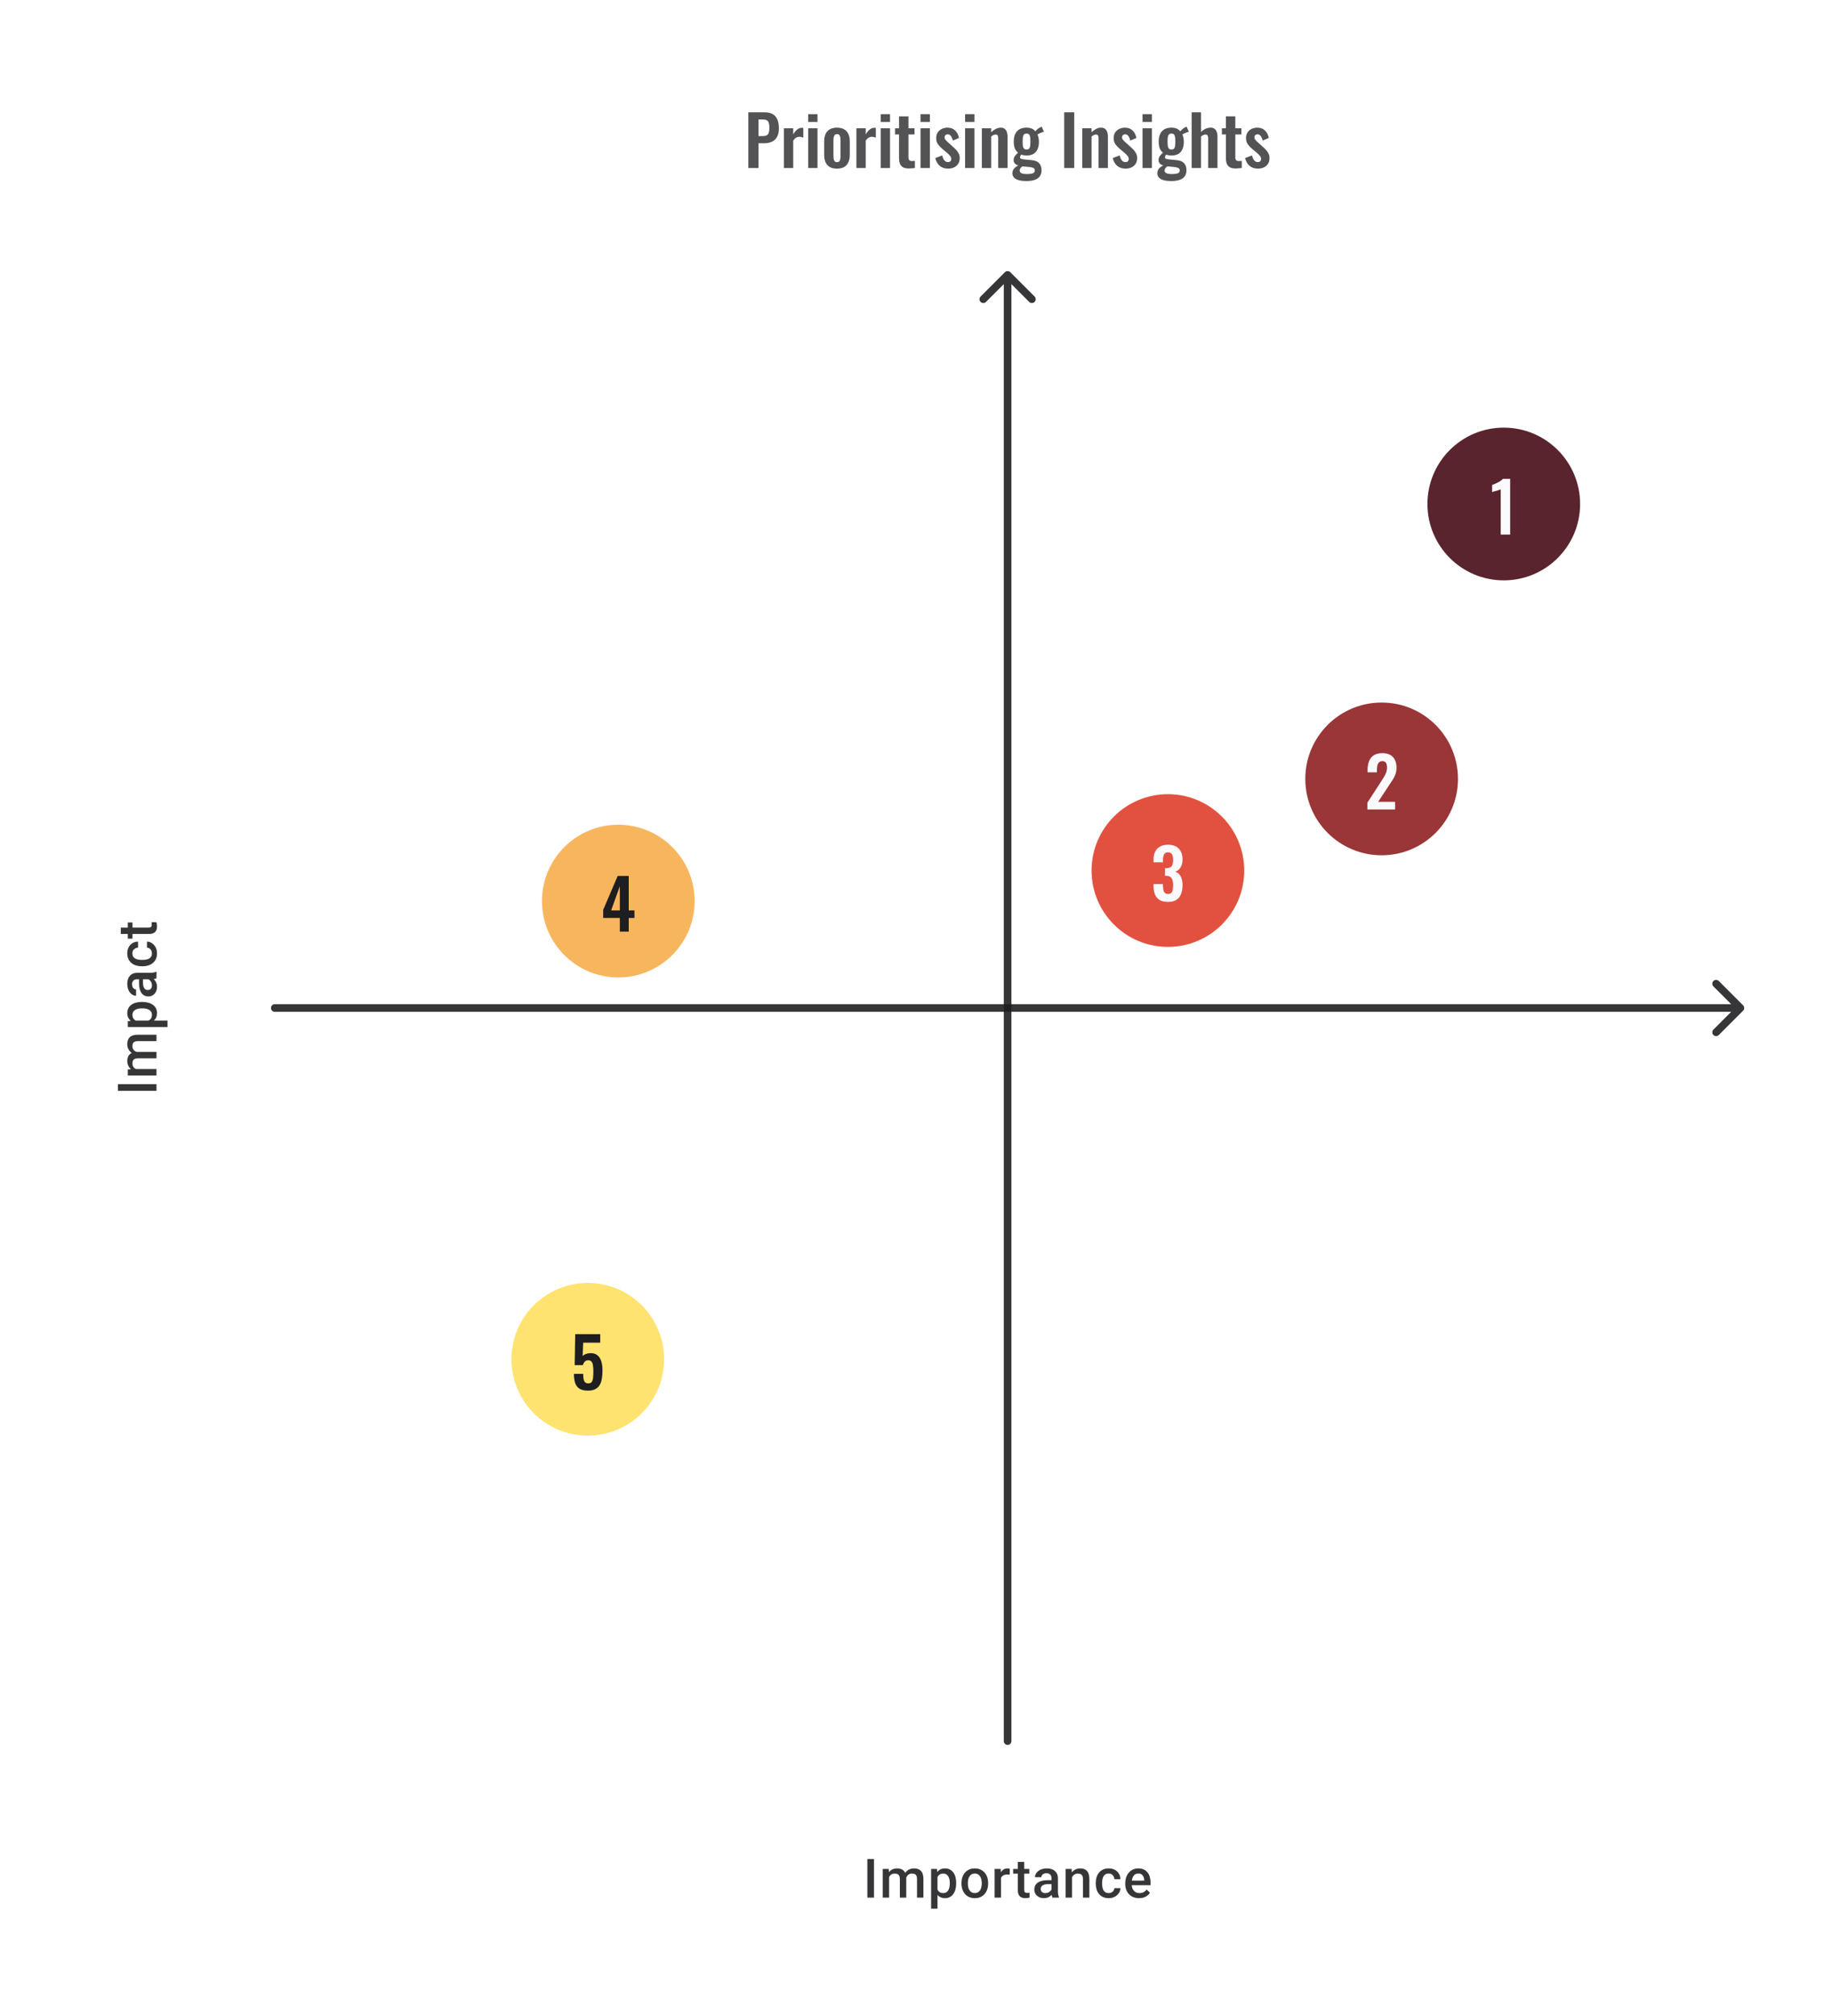 <svg width="480" height="528" viewBox="0 0 480 528" fill="none" xmlns="http://www.w3.org/2000/svg">
<path d="M196.069 44V29.42H200.353C201.229 29.42 201.937 29.582 202.477 29.906C203.029 30.23 203.431 30.704 203.683 31.328C203.947 31.94 204.079 32.684 204.079 33.56C204.079 34.508 203.917 35.276 203.593 35.864C203.269 36.44 202.813 36.86 202.225 37.124C201.649 37.388 200.965 37.52 200.173 37.52H198.733V44H196.069ZM198.733 35.648H199.741C200.221 35.648 200.593 35.582 200.857 35.45C201.133 35.306 201.319 35.084 201.415 34.784C201.523 34.472 201.577 34.058 201.577 33.542C201.577 33.014 201.535 32.588 201.451 32.264C201.379 31.928 201.211 31.682 200.947 31.526C200.695 31.37 200.293 31.292 199.741 31.292H198.733V35.648ZM205.383 44V33.596H207.831V35.198C208.191 34.586 208.551 34.148 208.911 33.884C209.271 33.608 209.667 33.47 210.099 33.47C210.171 33.47 210.231 33.476 210.279 33.488C210.339 33.488 210.405 33.494 210.477 33.506V36.044C210.333 35.984 210.171 35.936 209.991 35.9C209.823 35.852 209.649 35.828 209.469 35.828C209.145 35.828 208.851 35.906 208.587 36.062C208.323 36.218 208.071 36.476 207.831 36.836V44H205.383ZM211.746 44V33.596H214.194V44H211.746ZM211.746 31.94V29.906H214.194V31.94H211.746ZM219.289 44.162C218.533 44.162 217.909 44.024 217.417 43.748C216.925 43.46 216.553 43.046 216.301 42.506C216.061 41.966 215.941 41.312 215.941 40.544V37.052C215.941 36.284 216.061 35.63 216.301 35.09C216.553 34.55 216.925 34.142 217.417 33.866C217.909 33.578 218.533 33.434 219.289 33.434C220.045 33.434 220.669 33.578 221.161 33.866C221.665 34.142 222.037 34.55 222.277 35.09C222.529 35.63 222.655 36.284 222.655 37.052V40.544C222.655 41.312 222.529 41.966 222.277 42.506C222.037 43.046 221.665 43.46 221.161 43.748C220.669 44.024 220.045 44.162 219.289 44.162ZM219.307 42.47C219.583 42.47 219.787 42.392 219.919 42.236C220.051 42.08 220.135 41.87 220.171 41.606C220.207 41.33 220.225 41.03 220.225 40.706V36.89C220.225 36.566 220.207 36.272 220.171 36.008C220.135 35.744 220.051 35.534 219.919 35.378C219.787 35.21 219.583 35.126 219.307 35.126C219.031 35.126 218.827 35.21 218.695 35.378C218.563 35.534 218.473 35.744 218.425 36.008C218.389 36.272 218.371 36.566 218.371 36.89V40.706C218.371 41.03 218.389 41.33 218.425 41.606C218.473 41.87 218.563 42.08 218.695 42.236C218.827 42.392 219.031 42.47 219.307 42.47ZM224.385 44V33.596H226.833V35.198C227.193 34.586 227.553 34.148 227.913 33.884C228.273 33.608 228.669 33.47 229.101 33.47C229.173 33.47 229.233 33.476 229.281 33.488C229.341 33.488 229.407 33.494 229.479 33.506V36.044C229.335 35.984 229.173 35.936 228.993 35.9C228.825 35.852 228.651 35.828 228.471 35.828C228.147 35.828 227.853 35.906 227.589 36.062C227.325 36.218 227.073 36.476 226.833 36.836V44H224.385ZM230.748 44V33.596H233.196V44H230.748ZM230.748 31.94V29.906H233.196V31.94H230.748ZM238.147 44.126C237.487 44.126 236.965 44.018 236.581 43.802C236.209 43.586 235.945 43.274 235.789 42.866C235.633 42.458 235.555 41.972 235.555 41.408V35.216H234.511V33.596H235.555V30.482H238.021V33.596H239.605V35.216H238.021V41.192C238.021 41.552 238.099 41.81 238.255 41.966C238.411 42.11 238.645 42.182 238.957 42.182C239.089 42.182 239.215 42.176 239.335 42.164C239.467 42.152 239.593 42.14 239.713 42.128V44C239.509 44.024 239.269 44.048 238.993 44.072C238.729 44.108 238.447 44.126 238.147 44.126ZM241.19 44V33.596H243.638V44H241.19ZM241.19 31.94V29.906H243.638V31.94H241.19ZM248.408 44.162C247.532 44.162 246.812 43.928 246.248 43.46C245.684 42.992 245.282 42.308 245.042 41.408L246.86 40.706C247.004 41.27 247.196 41.702 247.436 42.002C247.676 42.302 247.988 42.452 248.372 42.452C248.66 42.452 248.876 42.38 249.02 42.236C249.164 42.092 249.236 41.894 249.236 41.642C249.236 41.354 249.146 41.096 248.966 40.868C248.798 40.628 248.504 40.334 248.084 39.986L246.824 38.924C246.368 38.528 245.996 38.126 245.708 37.718C245.432 37.298 245.294 36.776 245.294 36.152C245.294 35.588 245.42 35.108 245.672 34.712C245.936 34.304 246.29 33.992 246.734 33.776C247.19 33.548 247.694 33.434 248.246 33.434C249.086 33.434 249.758 33.686 250.262 34.19C250.778 34.682 251.108 35.33 251.252 36.134L249.65 36.818C249.59 36.53 249.5 36.266 249.38 36.026C249.272 35.774 249.128 35.57 248.948 35.414C248.768 35.258 248.558 35.18 248.318 35.18C248.066 35.18 247.862 35.258 247.706 35.414C247.562 35.57 247.49 35.768 247.49 36.008C247.49 36.212 247.574 36.422 247.742 36.638C247.922 36.854 248.174 37.1 248.498 37.376L249.776 38.528C250.052 38.768 250.316 39.026 250.568 39.302C250.82 39.578 251.03 39.89 251.198 40.238C251.366 40.574 251.45 40.964 251.45 41.408C251.45 42.008 251.312 42.512 251.036 42.92C250.772 43.328 250.406 43.64 249.938 43.856C249.482 44.06 248.972 44.162 248.408 44.162ZM252.862 44V33.596H255.31V44H252.862ZM252.862 31.94V29.906H255.31V31.94H252.862ZM257.254 44V33.596H259.702V34.64C260.074 34.28 260.464 33.992 260.872 33.776C261.292 33.548 261.742 33.434 262.222 33.434C262.654 33.434 262.996 33.542 263.248 33.758C263.5 33.962 263.686 34.238 263.806 34.586C263.926 34.934 263.986 35.312 263.986 35.72V44H261.538V36.206C261.538 35.894 261.49 35.654 261.394 35.486C261.298 35.318 261.112 35.234 260.836 35.234C260.668 35.234 260.482 35.282 260.278 35.378C260.086 35.474 259.894 35.594 259.702 35.738V44H257.254ZM268.84 47.42C268.132 47.42 267.508 47.348 266.968 47.204C266.428 47.06 266.008 46.838 265.708 46.538C265.408 46.238 265.258 45.848 265.258 45.368C265.258 45.044 265.324 44.75 265.456 44.486C265.6 44.234 265.792 44.012 266.032 43.82C266.272 43.628 266.53 43.466 266.806 43.334C266.41 43.226 266.104 43.052 265.888 42.812C265.684 42.572 265.582 42.284 265.582 41.948C265.582 41.54 265.684 41.192 265.888 40.904C266.092 40.616 266.374 40.31 266.734 39.986C266.362 39.686 266.08 39.314 265.888 38.87C265.708 38.414 265.618 37.82 265.618 37.088C265.618 36.296 265.744 35.63 265.996 35.09C266.26 34.538 266.638 34.124 267.13 33.848C267.634 33.572 268.246 33.434 268.966 33.434C269.518 33.434 269.98 33.518 270.352 33.686C270.724 33.842 271.03 34.082 271.27 34.406C271.366 34.262 271.534 34.082 271.774 33.866C272.014 33.65 272.29 33.47 272.602 33.326L272.926 33.182L273.52 34.496C273.388 34.532 273.208 34.592 272.98 34.676C272.764 34.76 272.548 34.85 272.332 34.946C272.116 35.042 271.948 35.126 271.828 35.198C271.936 35.438 272.026 35.738 272.098 36.098C272.17 36.458 272.206 36.8 272.206 37.124C272.206 37.856 272.092 38.492 271.864 39.032C271.636 39.572 271.282 39.992 270.802 40.292C270.334 40.58 269.722 40.724 268.966 40.724C268.714 40.724 268.468 40.706 268.228 40.67C267.988 40.622 267.766 40.568 267.562 40.508C267.49 40.616 267.418 40.73 267.346 40.85C267.286 40.97 267.256 41.096 267.256 41.228C267.256 41.36 267.328 41.468 267.472 41.552C267.616 41.636 267.856 41.696 268.192 41.732L270.388 41.948C271.24 42.032 271.87 42.302 272.278 42.758C272.686 43.202 272.89 43.808 272.89 44.576C272.89 45.2 272.746 45.722 272.458 46.142C272.182 46.562 271.744 46.88 271.144 47.096C270.556 47.312 269.788 47.42 268.84 47.42ZM269.11 45.584C269.782 45.584 270.286 45.518 270.622 45.386C270.958 45.254 271.126 45.014 271.126 44.666C271.126 44.474 271.084 44.318 271 44.198C270.916 44.078 270.766 43.982 270.55 43.91C270.334 43.826 270.028 43.766 269.632 43.73L267.85 43.568C267.718 43.676 267.598 43.79 267.49 43.91C267.394 44.018 267.316 44.138 267.256 44.27C267.196 44.402 267.166 44.54 267.166 44.684C267.166 44.984 267.31 45.206 267.598 45.35C267.886 45.506 268.39 45.584 269.11 45.584ZM268.966 39.158C269.182 39.158 269.356 39.122 269.488 39.05C269.62 38.966 269.722 38.84 269.794 38.672C269.866 38.492 269.914 38.27 269.938 38.006C269.962 37.742 269.974 37.436 269.974 37.088C269.974 36.74 269.962 36.434 269.938 36.17C269.914 35.906 269.866 35.684 269.794 35.504C269.734 35.324 269.638 35.192 269.506 35.108C269.374 35.024 269.194 34.982 268.966 34.982C268.75 34.982 268.57 35.024 268.426 35.108C268.294 35.192 268.192 35.324 268.12 35.504C268.06 35.672 268.012 35.888 267.976 36.152C267.952 36.416 267.94 36.728 267.94 37.088C267.94 37.424 267.952 37.724 267.976 37.988C268 38.24 268.048 38.456 268.12 38.636C268.192 38.804 268.294 38.936 268.426 39.032C268.57 39.116 268.75 39.158 268.966 39.158ZM278.828 44V29.42H281.456V44H278.828ZM283.551 44V33.596H285.999V34.64C286.371 34.28 286.761 33.992 287.169 33.776C287.589 33.548 288.039 33.434 288.519 33.434C288.951 33.434 289.293 33.542 289.545 33.758C289.797 33.962 289.983 34.238 290.103 34.586C290.223 34.934 290.283 35.312 290.283 35.72V44H287.835V36.206C287.835 35.894 287.787 35.654 287.691 35.486C287.595 35.318 287.409 35.234 287.133 35.234C286.965 35.234 286.779 35.282 286.575 35.378C286.383 35.474 286.191 35.594 285.999 35.738V44H283.551ZM294.903 44.162C294.027 44.162 293.307 43.928 292.743 43.46C292.179 42.992 291.777 42.308 291.537 41.408L293.355 40.706C293.499 41.27 293.691 41.702 293.931 42.002C294.171 42.302 294.483 42.452 294.867 42.452C295.155 42.452 295.371 42.38 295.515 42.236C295.659 42.092 295.731 41.894 295.731 41.642C295.731 41.354 295.641 41.096 295.461 40.868C295.293 40.628 294.999 40.334 294.579 39.986L293.319 38.924C292.863 38.528 292.491 38.126 292.203 37.718C291.927 37.298 291.789 36.776 291.789 36.152C291.789 35.588 291.915 35.108 292.167 34.712C292.431 34.304 292.785 33.992 293.229 33.776C293.685 33.548 294.189 33.434 294.741 33.434C295.581 33.434 296.253 33.686 296.757 34.19C297.273 34.682 297.603 35.33 297.747 36.134L296.145 36.818C296.085 36.53 295.995 36.266 295.875 36.026C295.767 35.774 295.623 35.57 295.443 35.414C295.263 35.258 295.053 35.18 294.813 35.18C294.561 35.18 294.357 35.258 294.201 35.414C294.057 35.57 293.985 35.768 293.985 36.008C293.985 36.212 294.069 36.422 294.237 36.638C294.417 36.854 294.669 37.1 294.993 37.376L296.271 38.528C296.547 38.768 296.811 39.026 297.063 39.302C297.315 39.578 297.525 39.89 297.693 40.238C297.861 40.574 297.945 40.964 297.945 41.408C297.945 42.008 297.807 42.512 297.531 42.92C297.267 43.328 296.901 43.64 296.433 43.856C295.977 44.06 295.467 44.162 294.903 44.162ZM299.356 44V33.596H301.804V44H299.356ZM299.356 31.94V29.906H301.804V31.94H299.356ZM306.809 47.42C306.101 47.42 305.477 47.348 304.937 47.204C304.397 47.06 303.977 46.838 303.677 46.538C303.377 46.238 303.227 45.848 303.227 45.368C303.227 45.044 303.293 44.75 303.425 44.486C303.569 44.234 303.761 44.012 304 43.82C304.241 43.628 304.499 43.466 304.775 43.334C304.379 43.226 304.073 43.052 303.857 42.812C303.653 42.572 303.551 42.284 303.551 41.948C303.551 41.54 303.653 41.192 303.857 40.904C304.061 40.616 304.343 40.31 304.703 39.986C304.331 39.686 304.049 39.314 303.857 38.87C303.677 38.414 303.587 37.82 303.587 37.088C303.587 36.296 303.713 35.63 303.965 35.09C304.229 34.538 304.607 34.124 305.099 33.848C305.603 33.572 306.215 33.434 306.935 33.434C307.487 33.434 307.949 33.518 308.321 33.686C308.693 33.842 308.999 34.082 309.239 34.406C309.335 34.262 309.503 34.082 309.743 33.866C309.983 33.65 310.259 33.47 310.571 33.326L310.895 33.182L311.489 34.496C311.357 34.532 311.177 34.592 310.949 34.676C310.733 34.76 310.517 34.85 310.301 34.946C310.085 35.042 309.917 35.126 309.797 35.198C309.905 35.438 309.995 35.738 310.067 36.098C310.139 36.458 310.175 36.8 310.175 37.124C310.175 37.856 310.061 38.492 309.833 39.032C309.605 39.572 309.251 39.992 308.771 40.292C308.303 40.58 307.691 40.724 306.935 40.724C306.683 40.724 306.437 40.706 306.197 40.67C305.957 40.622 305.735 40.568 305.531 40.508C305.459 40.616 305.387 40.73 305.315 40.85C305.255 40.97 305.225 41.096 305.225 41.228C305.225 41.36 305.297 41.468 305.441 41.552C305.585 41.636 305.825 41.696 306.161 41.732L308.357 41.948C309.209 42.032 309.839 42.302 310.247 42.758C310.655 43.202 310.859 43.808 310.859 44.576C310.859 45.2 310.715 45.722 310.427 46.142C310.151 46.562 309.713 46.88 309.113 47.096C308.525 47.312 307.757 47.42 306.809 47.42ZM307.079 45.584C307.751 45.584 308.255 45.518 308.591 45.386C308.927 45.254 309.095 45.014 309.095 44.666C309.095 44.474 309.053 44.318 308.969 44.198C308.885 44.078 308.735 43.982 308.519 43.91C308.303 43.826 307.997 43.766 307.601 43.73L305.819 43.568C305.687 43.676 305.567 43.79 305.458 43.91C305.363 44.018 305.285 44.138 305.225 44.27C305.165 44.402 305.135 44.54 305.135 44.684C305.135 44.984 305.279 45.206 305.567 45.35C305.855 45.506 306.359 45.584 307.079 45.584ZM306.935 39.158C307.151 39.158 307.325 39.122 307.457 39.05C307.589 38.966 307.691 38.84 307.763 38.672C307.835 38.492 307.883 38.27 307.907 38.006C307.931 37.742 307.943 37.436 307.943 37.088C307.943 36.74 307.931 36.434 307.907 36.17C307.883 35.906 307.835 35.684 307.763 35.504C307.703 35.324 307.607 35.192 307.475 35.108C307.343 35.024 307.163 34.982 306.935 34.982C306.719 34.982 306.539 35.024 306.395 35.108C306.263 35.192 306.161 35.324 306.089 35.504C306.029 35.672 305.981 35.888 305.945 36.152C305.921 36.416 305.909 36.728 305.909 37.088C305.909 37.424 305.921 37.724 305.945 37.988C305.969 38.24 306.017 38.456 306.089 38.636C306.161 38.804 306.263 38.936 306.395 39.032C306.539 39.116 306.719 39.158 306.935 39.158ZM312.222 44V29.42H314.67V34.586C315.03 34.226 315.42 33.944 315.84 33.74C316.272 33.536 316.74 33.434 317.244 33.434C317.664 33.434 318 33.542 318.252 33.758C318.504 33.962 318.69 34.238 318.81 34.586C318.93 34.934 318.99 35.312 318.99 35.72V44H316.542V36.206C316.542 35.894 316.494 35.654 316.398 35.486C316.302 35.318 316.116 35.234 315.84 35.234C315.672 35.234 315.48 35.282 315.264 35.378C315.06 35.474 314.862 35.6 314.67 35.756V44H312.222ZM323.788 44.126C323.128 44.126 322.606 44.018 322.222 43.802C321.85 43.586 321.586 43.274 321.43 42.866C321.274 42.458 321.196 41.972 321.196 41.408V35.216H320.152V33.596H321.196V30.482H323.662V33.596H325.246V35.216H323.662V41.192C323.662 41.552 323.74 41.81 323.896 41.966C324.052 42.11 324.286 42.182 324.598 42.182C324.73 42.182 324.856 42.176 324.976 42.164C325.108 42.152 325.234 42.14 325.354 42.128V44C325.15 44.024 324.91 44.048 324.634 44.072C324.37 44.108 324.088 44.126 323.788 44.126ZM329.584 44.162C328.708 44.162 327.988 43.928 327.424 43.46C326.86 42.992 326.458 42.308 326.218 41.408L328.036 40.706C328.18 41.27 328.372 41.702 328.612 42.002C328.852 42.302 329.164 42.452 329.548 42.452C329.836 42.452 330.052 42.38 330.196 42.236C330.34 42.092 330.412 41.894 330.412 41.642C330.412 41.354 330.322 41.096 330.142 40.868C329.974 40.628 329.68 40.334 329.26 39.986L328 38.924C327.544 38.528 327.172 38.126 326.884 37.718C326.608 37.298 326.47 36.776 326.47 36.152C326.47 35.588 326.596 35.108 326.848 34.712C327.112 34.304 327.466 33.992 327.91 33.776C328.366 33.548 328.87 33.434 329.422 33.434C330.262 33.434 330.934 33.686 331.438 34.19C331.954 34.682 332.284 35.33 332.428 36.134L330.826 36.818C330.766 36.53 330.676 36.266 330.556 36.026C330.448 35.774 330.304 35.57 330.124 35.414C329.944 35.258 329.734 35.18 329.494 35.18C329.242 35.18 329.038 35.258 328.882 35.414C328.738 35.57 328.666 35.768 328.666 36.008C328.666 36.212 328.75 36.422 328.918 36.638C329.098 36.854 329.35 37.1 329.674 37.376L330.952 38.528C331.228 38.768 331.492 39.026 331.744 39.302C331.996 39.578 332.206 39.89 332.374 40.238C332.542 40.574 332.626 40.964 332.626 41.408C332.626 42.008 332.488 42.512 332.212 42.92C331.948 43.328 331.582 43.64 331.114 43.856C330.658 44.06 330.148 44.162 329.584 44.162Z" fill="#1E1E21" fill-opacity="0.76"/>
<path d="M30.89 283.944H41V285.687H30.89V283.944ZM35.015 279.987H41V281.66H33.487V280.084L35.015 279.987ZM36.966 280.257L36.959 280.827C36.441 280.827 35.961 280.762 35.522 280.632C35.082 280.503 34.7 280.313 34.376 280.063C34.047 279.813 33.795 279.503 33.619 279.133C33.439 278.758 33.348 278.325 33.348 277.834C33.348 277.492 33.399 277.179 33.501 276.897C33.598 276.61 33.753 276.362 33.966 276.154C34.179 275.941 34.452 275.779 34.786 275.668C35.119 275.552 35.522 275.494 35.994 275.494H41V277.168H36.14C35.774 277.168 35.487 277.223 35.279 277.334C35.07 277.441 34.922 277.596 34.834 277.8C34.742 277.999 34.695 278.237 34.695 278.515C34.695 278.829 34.756 279.098 34.876 279.32C34.996 279.538 35.161 279.716 35.369 279.855C35.577 279.994 35.818 280.095 36.091 280.16C36.364 280.225 36.656 280.257 36.966 280.257ZM36.522 275.598L36.695 276.383C36.242 276.383 35.813 276.321 35.411 276.196C35.003 276.066 34.647 275.879 34.341 275.633C34.031 275.383 33.788 275.075 33.612 274.71C33.436 274.344 33.348 273.925 33.348 273.453C33.348 273.069 33.402 272.726 33.508 272.425C33.61 272.12 33.772 271.861 33.994 271.648C34.216 271.435 34.506 271.273 34.862 271.162C35.214 271.051 35.64 270.995 36.14 270.995H41V272.675H36.133C35.753 272.675 35.459 272.731 35.251 272.842C35.043 272.948 34.899 273.101 34.82 273.3C34.737 273.499 34.695 273.738 34.695 274.015C34.695 274.275 34.744 274.504 34.841 274.703C34.934 274.897 35.066 275.062 35.237 275.196C35.404 275.33 35.596 275.432 35.813 275.501C36.031 275.566 36.267 275.598 36.522 275.598ZM34.931 267.308H43.888V268.982H33.487V267.44L34.931 267.308ZM37.174 262.413H37.32C37.866 262.413 38.373 262.478 38.841 262.608C39.303 262.733 39.709 262.92 40.056 263.17C40.398 263.415 40.664 263.719 40.854 264.08C41.044 264.441 41.139 264.857 41.139 265.33C41.139 265.797 41.053 266.207 40.882 266.558C40.706 266.906 40.458 267.2 40.139 267.44C39.82 267.681 39.445 267.875 39.014 268.024C38.579 268.167 38.102 268.269 37.584 268.329H37.022C36.471 268.269 35.971 268.167 35.522 268.024C35.073 267.875 34.686 267.681 34.362 267.44C34.038 267.2 33.788 266.906 33.612 266.558C33.436 266.211 33.348 265.806 33.348 265.343C33.348 264.871 33.441 264.452 33.626 264.087C33.807 263.721 34.066 263.413 34.404 263.163C34.737 262.913 35.14 262.726 35.612 262.601C36.08 262.476 36.6 262.413 37.174 262.413ZM37.32 264.087H37.174C36.827 264.087 36.505 264.119 36.209 264.184C35.908 264.249 35.644 264.35 35.417 264.489C35.191 264.628 35.015 264.806 34.89 265.024C34.76 265.237 34.695 265.494 34.695 265.795C34.695 266.091 34.746 266.346 34.848 266.558C34.945 266.771 35.082 266.95 35.258 267.093C35.434 267.237 35.64 267.348 35.876 267.426C36.107 267.505 36.359 267.561 36.633 267.593H37.98C38.313 267.538 38.618 267.443 38.896 267.308C39.174 267.174 39.396 266.984 39.563 266.739C39.725 266.489 39.806 266.17 39.806 265.781C39.806 265.48 39.741 265.223 39.611 265.01C39.482 264.797 39.303 264.624 39.077 264.489C38.845 264.35 38.579 264.249 38.278 264.184C37.977 264.119 37.658 264.087 37.32 264.087ZM39.493 256.47H35.91C35.642 256.47 35.411 256.519 35.216 256.616C35.022 256.713 34.871 256.861 34.765 257.06C34.658 257.255 34.605 257.5 34.605 257.796C34.605 258.069 34.651 258.305 34.744 258.504C34.837 258.704 34.962 258.859 35.119 258.97C35.276 259.081 35.455 259.136 35.654 259.136V260.803C35.357 260.803 35.07 260.731 34.793 260.587C34.515 260.444 34.267 260.236 34.05 259.963C33.832 259.689 33.661 259.363 33.536 258.984C33.411 258.604 33.348 258.178 33.348 257.706C33.348 257.141 33.443 256.641 33.633 256.206C33.823 255.766 34.11 255.422 34.494 255.172C34.874 254.917 35.35 254.79 35.924 254.79H39.264C39.607 254.79 39.914 254.767 40.188 254.72C40.456 254.669 40.69 254.598 40.889 254.505H41V256.22C40.819 256.299 40.59 256.361 40.313 256.408C40.03 256.449 39.757 256.47 39.493 256.47ZM36.431 256.227L37.466 256.213V257.414C37.466 257.725 37.496 257.998 37.556 258.234C37.612 258.47 37.695 258.666 37.806 258.824C37.917 258.981 38.051 259.099 38.209 259.178C38.366 259.257 38.544 259.296 38.743 259.296C38.943 259.296 39.125 259.25 39.292 259.157C39.454 259.065 39.581 258.93 39.674 258.754C39.766 258.574 39.813 258.356 39.813 258.102C39.813 257.759 39.743 257.461 39.604 257.206C39.461 256.947 39.287 256.743 39.084 256.595C38.875 256.447 38.679 256.368 38.493 256.359L39.236 255.817C39.426 255.873 39.63 255.968 39.847 256.102C40.065 256.236 40.273 256.412 40.472 256.63C40.667 256.843 40.826 257.1 40.951 257.4C41.076 257.697 41.139 258.039 41.139 258.428C41.139 258.919 41.042 259.356 40.847 259.74C40.648 260.125 40.382 260.425 40.049 260.643C39.711 260.861 39.329 260.969 38.903 260.969C38.505 260.969 38.153 260.895 37.848 260.747C37.538 260.594 37.278 260.372 37.07 260.081C36.862 259.784 36.704 259.423 36.598 258.997C36.487 258.572 36.431 258.086 36.431 257.539V256.227ZM39.806 249.687C39.806 249.414 39.752 249.168 39.646 248.951C39.535 248.729 39.382 248.55 39.188 248.416C38.993 248.277 38.769 248.201 38.514 248.187V246.611C39 246.62 39.442 246.764 39.84 247.041C40.239 247.319 40.556 247.687 40.792 248.145C41.023 248.604 41.139 249.11 41.139 249.666C41.139 250.24 41.042 250.74 40.847 251.166C40.648 251.591 40.375 251.946 40.028 252.228C39.681 252.51 39.28 252.723 38.827 252.867C38.373 253.006 37.887 253.075 37.369 253.075H37.126C36.607 253.075 36.121 253.006 35.667 252.867C35.209 252.723 34.806 252.51 34.459 252.228C34.112 251.946 33.841 251.591 33.647 251.166C33.448 250.74 33.348 250.242 33.348 249.673C33.348 249.071 33.469 248.543 33.709 248.09C33.946 247.636 34.276 247.28 34.702 247.02C35.124 246.757 35.614 246.62 36.174 246.611V248.187C35.897 248.201 35.647 248.27 35.425 248.395C35.198 248.516 35.017 248.687 34.883 248.909C34.749 249.127 34.681 249.388 34.681 249.694C34.681 250.032 34.751 250.312 34.89 250.534C35.024 250.756 35.209 250.93 35.445 251.055C35.677 251.18 35.938 251.27 36.23 251.325C36.517 251.376 36.816 251.402 37.126 251.402H37.369C37.679 251.402 37.98 251.376 38.271 251.325C38.563 251.274 38.824 251.186 39.056 251.061C39.283 250.932 39.465 250.756 39.604 250.534C39.739 250.312 39.806 250.029 39.806 249.687ZM33.487 241.598H34.709V245.833H33.487V241.598ZM31.647 244.611V242.938H38.924C39.155 242.938 39.334 242.906 39.459 242.841C39.579 242.771 39.66 242.676 39.702 242.556C39.743 242.436 39.764 242.295 39.764 242.133C39.764 242.017 39.757 241.906 39.743 241.799C39.729 241.693 39.715 241.607 39.702 241.542L40.979 241.535C41.021 241.674 41.058 241.836 41.09 242.021C41.123 242.202 41.139 242.41 41.139 242.646C41.139 243.031 41.072 243.371 40.938 243.667C40.799 243.963 40.574 244.195 40.264 244.361C39.954 244.528 39.542 244.611 39.028 244.611H31.647Z" fill="#1E1E21" fill-opacity="0.89"/>
<path d="M72 263C71.448 263 71 263.448 71 264C71 264.552 71.448 265 72 265V263ZM456.707 264.707C457.098 264.317 457.098 263.683 456.707 263.293L450.343 256.929C449.953 256.538 449.319 256.538 448.929 256.929C448.538 257.319 448.538 257.953 448.929 258.343L454.586 264L448.929 269.657C448.538 270.047 448.538 270.681 448.929 271.071C449.319 271.462 449.953 271.462 450.343 271.071L456.707 264.707ZM72 265H456V263H72V265Z" fill="#1E1E21" fill-opacity="0.89"/>
<path d="M264.707 71.293C264.317 70.902 263.683 70.902 263.293 71.293L256.929 77.657C256.538 78.047 256.538 78.68 256.929 79.071C257.319 79.462 257.953 79.462 258.343 79.071L264 73.414L269.657 79.071C270.047 79.462 270.681 79.462 271.071 79.071C271.462 78.68 271.462 78.047 271.071 77.657L264.707 71.293ZM263 456C263 456.552 263.448 457 264 457C264.552 457 265 456.552 265 456H263ZM263 72V456H265V72H263Z" fill="#1E1E21" fill-opacity="0.89"/>
<circle cx="394" cy="132" r="20" fill="#59242D"/>
<path d="M393.194 140V128.174C393.122 128.21 392.978 128.264 392.762 128.336C392.558 128.408 392.33 128.48 392.078 128.552C391.826 128.612 391.592 128.672 391.376 128.732C391.172 128.792 391.028 128.84 390.944 128.876V127.022C391.112 126.962 391.322 126.878 391.574 126.77C391.826 126.662 392.09 126.542 392.366 126.41C392.654 126.266 392.918 126.11 393.158 125.942C393.41 125.774 393.614 125.6 393.77 125.42H395.678V140H393.194Z" fill="#FAFAFD"/>
<circle cx="306" cy="228" r="20" fill="#E25140"/>
<path d="M306.035 236.216C305.123 236.216 304.385 236.048 303.821 235.712C303.269 235.364 302.867 234.878 302.615 234.254C302.363 233.618 302.237 232.88 302.237 232.04V231.536H304.703C304.703 231.572 304.703 231.632 304.703 231.716C304.703 231.8 304.703 231.884 304.703 231.968C304.715 232.424 304.757 232.814 304.829 233.138C304.901 233.462 305.033 233.708 305.225 233.876C305.429 234.044 305.705 234.128 306.053 234.128C306.425 234.128 306.701 234.038 306.881 233.858C307.073 233.678 307.199 233.414 307.259 233.066C307.331 232.718 307.367 232.304 307.367 231.824C307.367 231.08 307.247 230.498 307.007 230.078C306.779 229.646 306.329 229.412 305.657 229.376C305.633 229.376 305.573 229.376 305.477 229.376C305.393 229.376 305.315 229.376 305.243 229.376V227.378C305.303 227.378 305.363 227.378 305.423 227.378C305.495 227.378 305.561 227.378 305.621 227.378C306.281 227.366 306.737 227.192 306.989 226.856C307.241 226.508 307.367 225.956 307.367 225.2C307.367 224.588 307.271 224.108 307.079 223.76C306.899 223.412 306.545 223.238 306.017 223.238C305.501 223.238 305.153 223.43 304.973 223.814C304.805 224.198 304.715 224.696 304.703 225.308C304.703 225.392 304.703 225.482 304.703 225.578C304.703 225.662 304.703 225.752 304.703 225.848H302.237V225.146C302.237 224.318 302.381 223.616 302.669 223.04C302.969 222.452 303.401 222.008 303.965 221.708C304.529 221.396 305.213 221.24 306.017 221.24C306.845 221.24 307.541 221.39 308.105 221.69C308.669 221.99 309.095 222.428 309.383 223.004C309.683 223.568 309.833 224.264 309.833 225.092C309.833 225.956 309.653 226.664 309.293 227.216C308.933 227.768 308.471 228.128 307.907 228.296C308.291 228.416 308.627 228.626 308.915 228.926C309.203 229.214 309.425 229.598 309.581 230.078C309.749 230.546 309.833 231.116 309.833 231.788C309.833 232.664 309.707 233.438 309.455 234.11C309.215 234.77 308.813 235.286 308.249 235.658C307.697 236.03 306.959 236.216 306.035 236.216Z" fill="#FAFAFD"/>
<circle cx="362" cy="204" r="20" fill="#9A3538"/>
<path d="M358.264 212V210.236L361.864 204.674C362.128 204.266 362.374 203.876 362.602 203.504C362.842 203.132 363.034 202.748 363.178 202.352C363.334 201.944 363.412 201.5 363.412 201.02C363.412 200.48 363.316 200.066 363.124 199.778C362.932 199.49 362.632 199.346 362.224 199.346C361.84 199.346 361.54 199.454 361.324 199.67C361.108 199.886 360.958 200.168 360.874 200.516C360.802 200.864 360.766 201.248 360.766 201.668V202.28H358.318V201.632C358.318 200.768 358.444 200.012 358.696 199.364C358.96 198.704 359.374 198.188 359.938 197.816C360.502 197.444 361.24 197.258 362.152 197.258C363.4 197.258 364.336 197.594 364.96 198.266C365.584 198.938 365.896 199.874 365.896 201.074C365.896 201.674 365.812 202.22 365.644 202.712C365.476 203.192 365.254 203.654 364.978 204.098C364.702 204.542 364.402 204.998 364.078 205.466L361.09 210.002H365.518V212H358.264Z" fill="#FAFAFD"/>
<circle cx="162" cy="236" r="20" fill="#F7B65E"/>
<path d="M162.397 244V240.418H158.041V238.294L161.839 229.42H164.737V238.438H166.231V240.418H164.737V244H162.397ZM160.129 238.438H162.397V232.102L160.129 238.438Z" fill="#1E1E21"/>
<circle cx="154" cy="356" r="20" fill="#FFE370"/>
<path d="M154.044 364.216C153.072 364.216 152.316 364.036 151.776 363.676C151.248 363.316 150.882 362.806 150.678 362.146C150.474 361.486 150.372 360.712 150.372 359.824H152.802C152.802 360.316 152.832 360.754 152.892 361.138C152.964 361.51 153.096 361.804 153.288 362.02C153.492 362.224 153.786 362.32 154.17 362.308C154.59 362.308 154.884 362.176 155.052 361.912C155.232 361.636 155.346 361.258 155.394 360.778C155.442 360.286 155.466 359.716 155.466 359.068C155.466 358.504 155.43 358.012 155.358 357.592C155.298 357.172 155.172 356.848 154.98 356.62C154.788 356.38 154.488 356.26 154.08 356.26C153.732 356.26 153.444 356.38 153.216 356.62C152.988 356.848 152.82 357.154 152.712 357.538H150.57L150.714 349.42H157.266V351.652H152.802L152.658 355.162C152.838 354.946 153.096 354.772 153.432 354.64C153.78 354.508 154.164 354.43 154.584 354.406C155.352 354.37 155.976 354.532 156.456 354.892C156.936 355.252 157.29 355.774 157.518 356.458C157.746 357.142 157.86 357.958 157.86 358.906C157.86 359.674 157.806 360.382 157.698 361.03C157.602 361.678 157.416 362.242 157.14 362.722C156.864 363.19 156.474 363.556 155.97 363.82C155.478 364.084 154.836 364.216 154.044 364.216Z" fill="#1E1E21"/>
<path d="M228.996 486.89V497H227.254V486.89H228.996ZM232.954 491.015V497H231.28V489.487H232.857L232.954 491.015ZM232.683 492.966L232.114 492.959C232.114 492.441 232.178 491.961 232.308 491.522C232.438 491.082 232.627 490.7 232.877 490.376C233.127 490.047 233.437 489.795 233.808 489.619C234.183 489.439 234.616 489.348 235.106 489.348C235.449 489.348 235.761 489.399 236.044 489.501C236.331 489.598 236.578 489.753 236.786 489.966C236.999 490.179 237.161 490.452 237.273 490.786C237.388 491.119 237.446 491.522 237.446 491.994V497H235.773V492.14C235.773 491.774 235.717 491.487 235.606 491.279C235.5 491.07 235.345 490.922 235.141 490.834C234.942 490.742 234.703 490.695 234.426 490.695C234.111 490.695 233.842 490.756 233.62 490.876C233.403 490.996 233.225 491.161 233.086 491.369C232.947 491.577 232.845 491.818 232.78 492.091C232.715 492.364 232.683 492.656 232.683 492.966ZM237.342 492.522L236.557 492.695C236.557 492.241 236.62 491.813 236.745 491.411C236.874 491.003 237.062 490.647 237.307 490.341C237.557 490.031 237.865 489.788 238.231 489.612C238.596 489.436 239.015 489.348 239.487 489.348C239.872 489.348 240.214 489.402 240.515 489.508C240.821 489.61 241.08 489.772 241.293 489.994C241.506 490.216 241.668 490.506 241.779 490.862C241.89 491.214 241.945 491.64 241.945 492.14V497H240.265V492.133C240.265 491.753 240.21 491.459 240.098 491.251C239.992 491.043 239.839 490.899 239.64 490.82C239.441 490.737 239.203 490.695 238.925 490.695C238.666 490.695 238.437 490.744 238.238 490.841C238.043 490.934 237.879 491.066 237.745 491.237C237.61 491.404 237.509 491.596 237.439 491.813C237.374 492.031 237.342 492.267 237.342 492.522ZM245.632 490.932V499.888H243.959V489.487H245.5L245.632 490.932ZM250.527 493.174V493.32C250.527 493.866 250.462 494.373 250.333 494.841C250.208 495.304 250.02 495.709 249.77 496.056C249.525 496.398 249.222 496.664 248.861 496.854C248.5 497.044 248.083 497.139 247.611 497.139C247.143 497.139 246.734 497.053 246.382 496.882C246.035 496.706 245.741 496.458 245.5 496.139C245.259 495.82 245.065 495.445 244.917 495.014C244.773 494.579 244.672 494.102 244.611 493.584V493.021C244.672 492.471 244.773 491.971 244.917 491.522C245.065 491.073 245.259 490.686 245.5 490.362C245.741 490.038 246.035 489.788 246.382 489.612C246.729 489.436 247.134 489.348 247.597 489.348C248.069 489.348 248.488 489.441 248.854 489.626C249.219 489.807 249.527 490.066 249.777 490.404C250.027 490.737 250.215 491.14 250.34 491.612C250.465 492.079 250.527 492.6 250.527 493.174ZM248.854 493.32V493.174C248.854 492.827 248.821 492.505 248.757 492.209C248.692 491.908 248.59 491.644 248.451 491.418C248.312 491.191 248.134 491.015 247.916 490.89C247.703 490.76 247.447 490.695 247.146 490.695C246.849 490.695 246.595 490.746 246.382 490.848C246.169 490.945 245.991 491.082 245.847 491.258C245.704 491.434 245.593 491.64 245.514 491.876C245.435 492.107 245.38 492.36 245.347 492.633V493.98C245.403 494.313 245.498 494.618 245.632 494.896C245.766 495.174 245.956 495.396 246.201 495.563C246.451 495.725 246.771 495.806 247.16 495.806C247.46 495.806 247.717 495.741 247.93 495.611C248.143 495.482 248.317 495.304 248.451 495.077C248.59 494.845 248.692 494.579 248.757 494.278C248.821 493.977 248.854 493.658 248.854 493.32ZM251.915 493.327V493.167C251.915 492.626 251.994 492.123 252.152 491.661C252.309 491.193 252.536 490.788 252.832 490.445C253.133 490.098 253.499 489.83 253.929 489.64C254.364 489.446 254.855 489.348 255.401 489.348C255.952 489.348 256.443 489.446 256.873 489.64C257.308 489.83 257.676 490.098 257.977 490.445C258.278 490.788 258.507 491.193 258.664 491.661C258.822 492.123 258.901 492.626 258.901 493.167V493.327C258.901 493.869 258.822 494.371 258.664 494.834C258.507 495.297 258.278 495.702 257.977 496.049C257.676 496.391 257.31 496.66 256.88 496.854C256.45 497.044 255.961 497.139 255.415 497.139C254.864 497.139 254.371 497.044 253.936 496.854C253.506 496.66 253.14 496.391 252.839 496.049C252.538 495.702 252.309 495.297 252.152 494.834C251.994 494.371 251.915 493.869 251.915 493.327ZM253.589 493.167V493.327C253.589 493.665 253.624 493.984 253.693 494.285C253.762 494.586 253.871 494.85 254.019 495.077C254.167 495.304 254.357 495.482 254.589 495.611C254.82 495.741 255.096 495.806 255.415 495.806C255.725 495.806 255.994 495.741 256.22 495.611C256.452 495.482 256.642 495.304 256.79 495.077C256.938 494.85 257.047 494.586 257.116 494.285C257.19 493.984 257.227 493.665 257.227 493.327V493.167C257.227 492.834 257.19 492.519 257.116 492.223C257.047 491.922 256.936 491.656 256.783 491.424C256.635 491.193 256.445 491.013 256.213 490.883C255.987 490.749 255.716 490.682 255.401 490.682C255.086 490.682 254.813 490.749 254.582 490.883C254.355 491.013 254.167 491.193 254.019 491.424C253.871 491.656 253.762 491.922 253.693 492.223C253.624 492.519 253.589 492.834 253.589 493.167ZM262.268 490.918V497H260.594V489.487H262.191L262.268 490.918ZM264.566 489.439L264.552 490.994C264.45 490.975 264.339 490.962 264.219 490.952C264.103 490.943 263.987 490.938 263.872 490.938C263.585 490.938 263.332 490.98 263.115 491.063C262.897 491.142 262.714 491.258 262.566 491.411C262.423 491.559 262.312 491.739 262.233 491.952C262.154 492.165 262.108 492.403 262.094 492.667L261.712 492.695C261.712 492.223 261.759 491.786 261.851 491.383C261.944 490.98 262.083 490.626 262.268 490.32C262.458 490.015 262.694 489.777 262.976 489.605C263.263 489.434 263.594 489.348 263.969 489.348C264.071 489.348 264.18 489.358 264.295 489.376C264.416 489.395 264.506 489.416 264.566 489.439ZM269.69 489.487V490.709H265.454V489.487H269.69ZM266.677 487.647H268.35V494.924C268.35 495.155 268.382 495.334 268.447 495.459C268.517 495.579 268.611 495.66 268.732 495.702C268.852 495.743 268.993 495.764 269.155 495.764C269.271 495.764 269.382 495.757 269.489 495.743C269.595 495.729 269.681 495.715 269.745 495.702L269.752 496.979C269.614 497.021 269.452 497.058 269.266 497.09C269.086 497.123 268.878 497.139 268.641 497.139C268.257 497.139 267.917 497.072 267.621 496.938C267.325 496.799 267.093 496.574 266.926 496.264C266.76 495.954 266.677 495.542 266.677 495.028V487.647ZM275.501 495.493V491.911C275.501 491.642 275.453 491.411 275.355 491.216C275.258 491.022 275.11 490.871 274.911 490.765C274.717 490.658 274.471 490.605 274.175 490.605C273.902 490.605 273.666 490.651 273.467 490.744C273.268 490.837 273.113 490.962 273.002 491.119C272.891 491.276 272.835 491.455 272.835 491.654H271.169C271.169 491.357 271.24 491.07 271.384 490.793C271.527 490.515 271.736 490.267 272.009 490.05C272.282 489.832 272.608 489.661 272.988 489.536C273.367 489.411 273.793 489.348 274.265 489.348C274.83 489.348 275.33 489.443 275.765 489.633C276.205 489.823 276.55 490.11 276.8 490.494C277.054 490.874 277.182 491.35 277.182 491.924V495.264C277.182 495.607 277.205 495.915 277.251 496.188C277.302 496.456 277.374 496.69 277.466 496.889V497H275.751C275.673 496.819 275.61 496.59 275.564 496.313C275.522 496.03 275.501 495.757 275.501 495.493ZM275.744 492.431L275.758 493.466H274.557C274.247 493.466 273.974 493.496 273.738 493.556C273.502 493.612 273.305 493.695 273.147 493.806C272.99 493.917 272.872 494.051 272.793 494.209C272.715 494.366 272.675 494.544 272.675 494.743C272.675 494.942 272.722 495.125 272.814 495.292C272.907 495.454 273.041 495.581 273.217 495.674C273.397 495.766 273.615 495.813 273.87 495.813C274.212 495.813 274.511 495.743 274.765 495.604C275.024 495.461 275.228 495.287 275.376 495.084C275.524 494.875 275.603 494.679 275.612 494.493L276.154 495.236C276.098 495.426 276.003 495.63 275.869 495.847C275.735 496.065 275.559 496.273 275.342 496.472C275.129 496.667 274.872 496.826 274.571 496.951C274.275 497.076 273.932 497.139 273.543 497.139C273.053 497.139 272.615 497.042 272.231 496.847C271.847 496.648 271.546 496.382 271.328 496.049C271.111 495.711 271.002 495.329 271.002 494.903C271.002 494.505 271.076 494.153 271.224 493.848C271.377 493.538 271.599 493.278 271.891 493.07C272.187 492.862 272.548 492.704 272.974 492.598C273.4 492.487 273.886 492.431 274.432 492.431H275.744ZM280.875 491.091V497H279.202V489.487H280.778L280.875 491.091ZM280.577 492.966L280.035 492.959C280.04 492.427 280.114 491.938 280.257 491.494C280.405 491.05 280.609 490.668 280.868 490.348C281.132 490.029 281.447 489.784 281.812 489.612C282.178 489.436 282.586 489.348 283.035 489.348C283.396 489.348 283.722 489.399 284.014 489.501C284.31 489.598 284.562 489.758 284.77 489.98C284.983 490.202 285.145 490.492 285.256 490.848C285.367 491.2 285.423 491.633 285.423 492.147V497H283.743V492.14C283.743 491.779 283.69 491.494 283.583 491.286C283.481 491.073 283.331 490.922 283.132 490.834C282.937 490.742 282.694 490.695 282.403 490.695C282.116 490.695 281.859 490.756 281.632 490.876C281.405 490.996 281.213 491.161 281.056 491.369C280.903 491.577 280.785 491.818 280.702 492.091C280.618 492.364 280.577 492.656 280.577 492.966ZM290.484 495.806C290.758 495.806 291.003 495.753 291.22 495.646C291.443 495.535 291.621 495.382 291.755 495.188C291.894 494.993 291.97 494.769 291.984 494.514H293.56C293.551 495 293.408 495.442 293.13 495.84C292.852 496.239 292.484 496.556 292.026 496.792C291.568 497.023 291.061 497.139 290.505 497.139C289.931 497.139 289.431 497.042 289.006 496.847C288.58 496.648 288.226 496.375 287.943 496.028C287.661 495.681 287.448 495.28 287.304 494.827C287.166 494.373 287.096 493.887 287.096 493.369V493.126C287.096 492.607 287.166 492.121 287.304 491.667C287.448 491.209 287.661 490.807 287.943 490.459C288.226 490.112 288.58 489.841 289.006 489.647C289.431 489.448 289.929 489.348 290.498 489.348C291.1 489.348 291.628 489.469 292.081 489.709C292.535 489.946 292.892 490.277 293.151 490.702C293.415 491.124 293.551 491.614 293.56 492.174H291.984C291.97 491.897 291.901 491.647 291.776 491.424C291.656 491.198 291.484 491.017 291.262 490.883C291.045 490.749 290.783 490.682 290.478 490.682C290.14 490.682 289.86 490.751 289.637 490.89C289.415 491.024 289.242 491.209 289.117 491.445C288.992 491.677 288.901 491.938 288.846 492.23C288.795 492.517 288.769 492.815 288.769 493.126V493.369C288.769 493.679 288.795 493.98 288.846 494.271C288.897 494.563 288.985 494.824 289.11 495.056C289.239 495.283 289.415 495.466 289.637 495.604C289.86 495.739 290.142 495.806 290.484 495.806ZM298.441 497.139C297.886 497.139 297.384 497.049 296.935 496.868C296.49 496.683 296.111 496.426 295.796 496.097C295.486 495.769 295.247 495.382 295.081 494.938C294.914 494.493 294.831 494.014 294.831 493.501V493.223C294.831 492.635 294.916 492.103 295.088 491.626C295.259 491.149 295.497 490.742 295.803 490.404C296.108 490.061 296.469 489.8 296.886 489.619C297.303 489.439 297.754 489.348 298.24 489.348C298.777 489.348 299.247 489.439 299.649 489.619C300.052 489.8 300.385 490.054 300.649 490.383C300.918 490.707 301.117 491.094 301.246 491.543C301.381 491.992 301.448 492.487 301.448 493.028V493.744H295.643V492.542H299.795V492.41C299.786 492.11 299.726 491.827 299.615 491.563C299.508 491.3 299.344 491.087 299.122 490.925C298.9 490.763 298.603 490.682 298.233 490.682C297.955 490.682 297.708 490.742 297.49 490.862C297.277 490.978 297.099 491.147 296.955 491.369C296.812 491.591 296.701 491.86 296.622 492.174C296.548 492.485 296.511 492.834 296.511 493.223V493.501C296.511 493.829 296.555 494.135 296.643 494.417C296.736 494.695 296.87 494.938 297.046 495.146C297.222 495.354 297.434 495.519 297.684 495.639C297.934 495.755 298.219 495.813 298.538 495.813C298.941 495.813 299.3 495.732 299.615 495.57C299.929 495.408 300.203 495.179 300.434 494.882L301.316 495.736C301.154 495.972 300.943 496.199 300.684 496.417C300.425 496.63 300.108 496.803 299.733 496.938C299.362 497.072 298.932 497.139 298.441 497.139Z" fill="#1E1E21" fill-opacity="0.89"/>
</svg>
